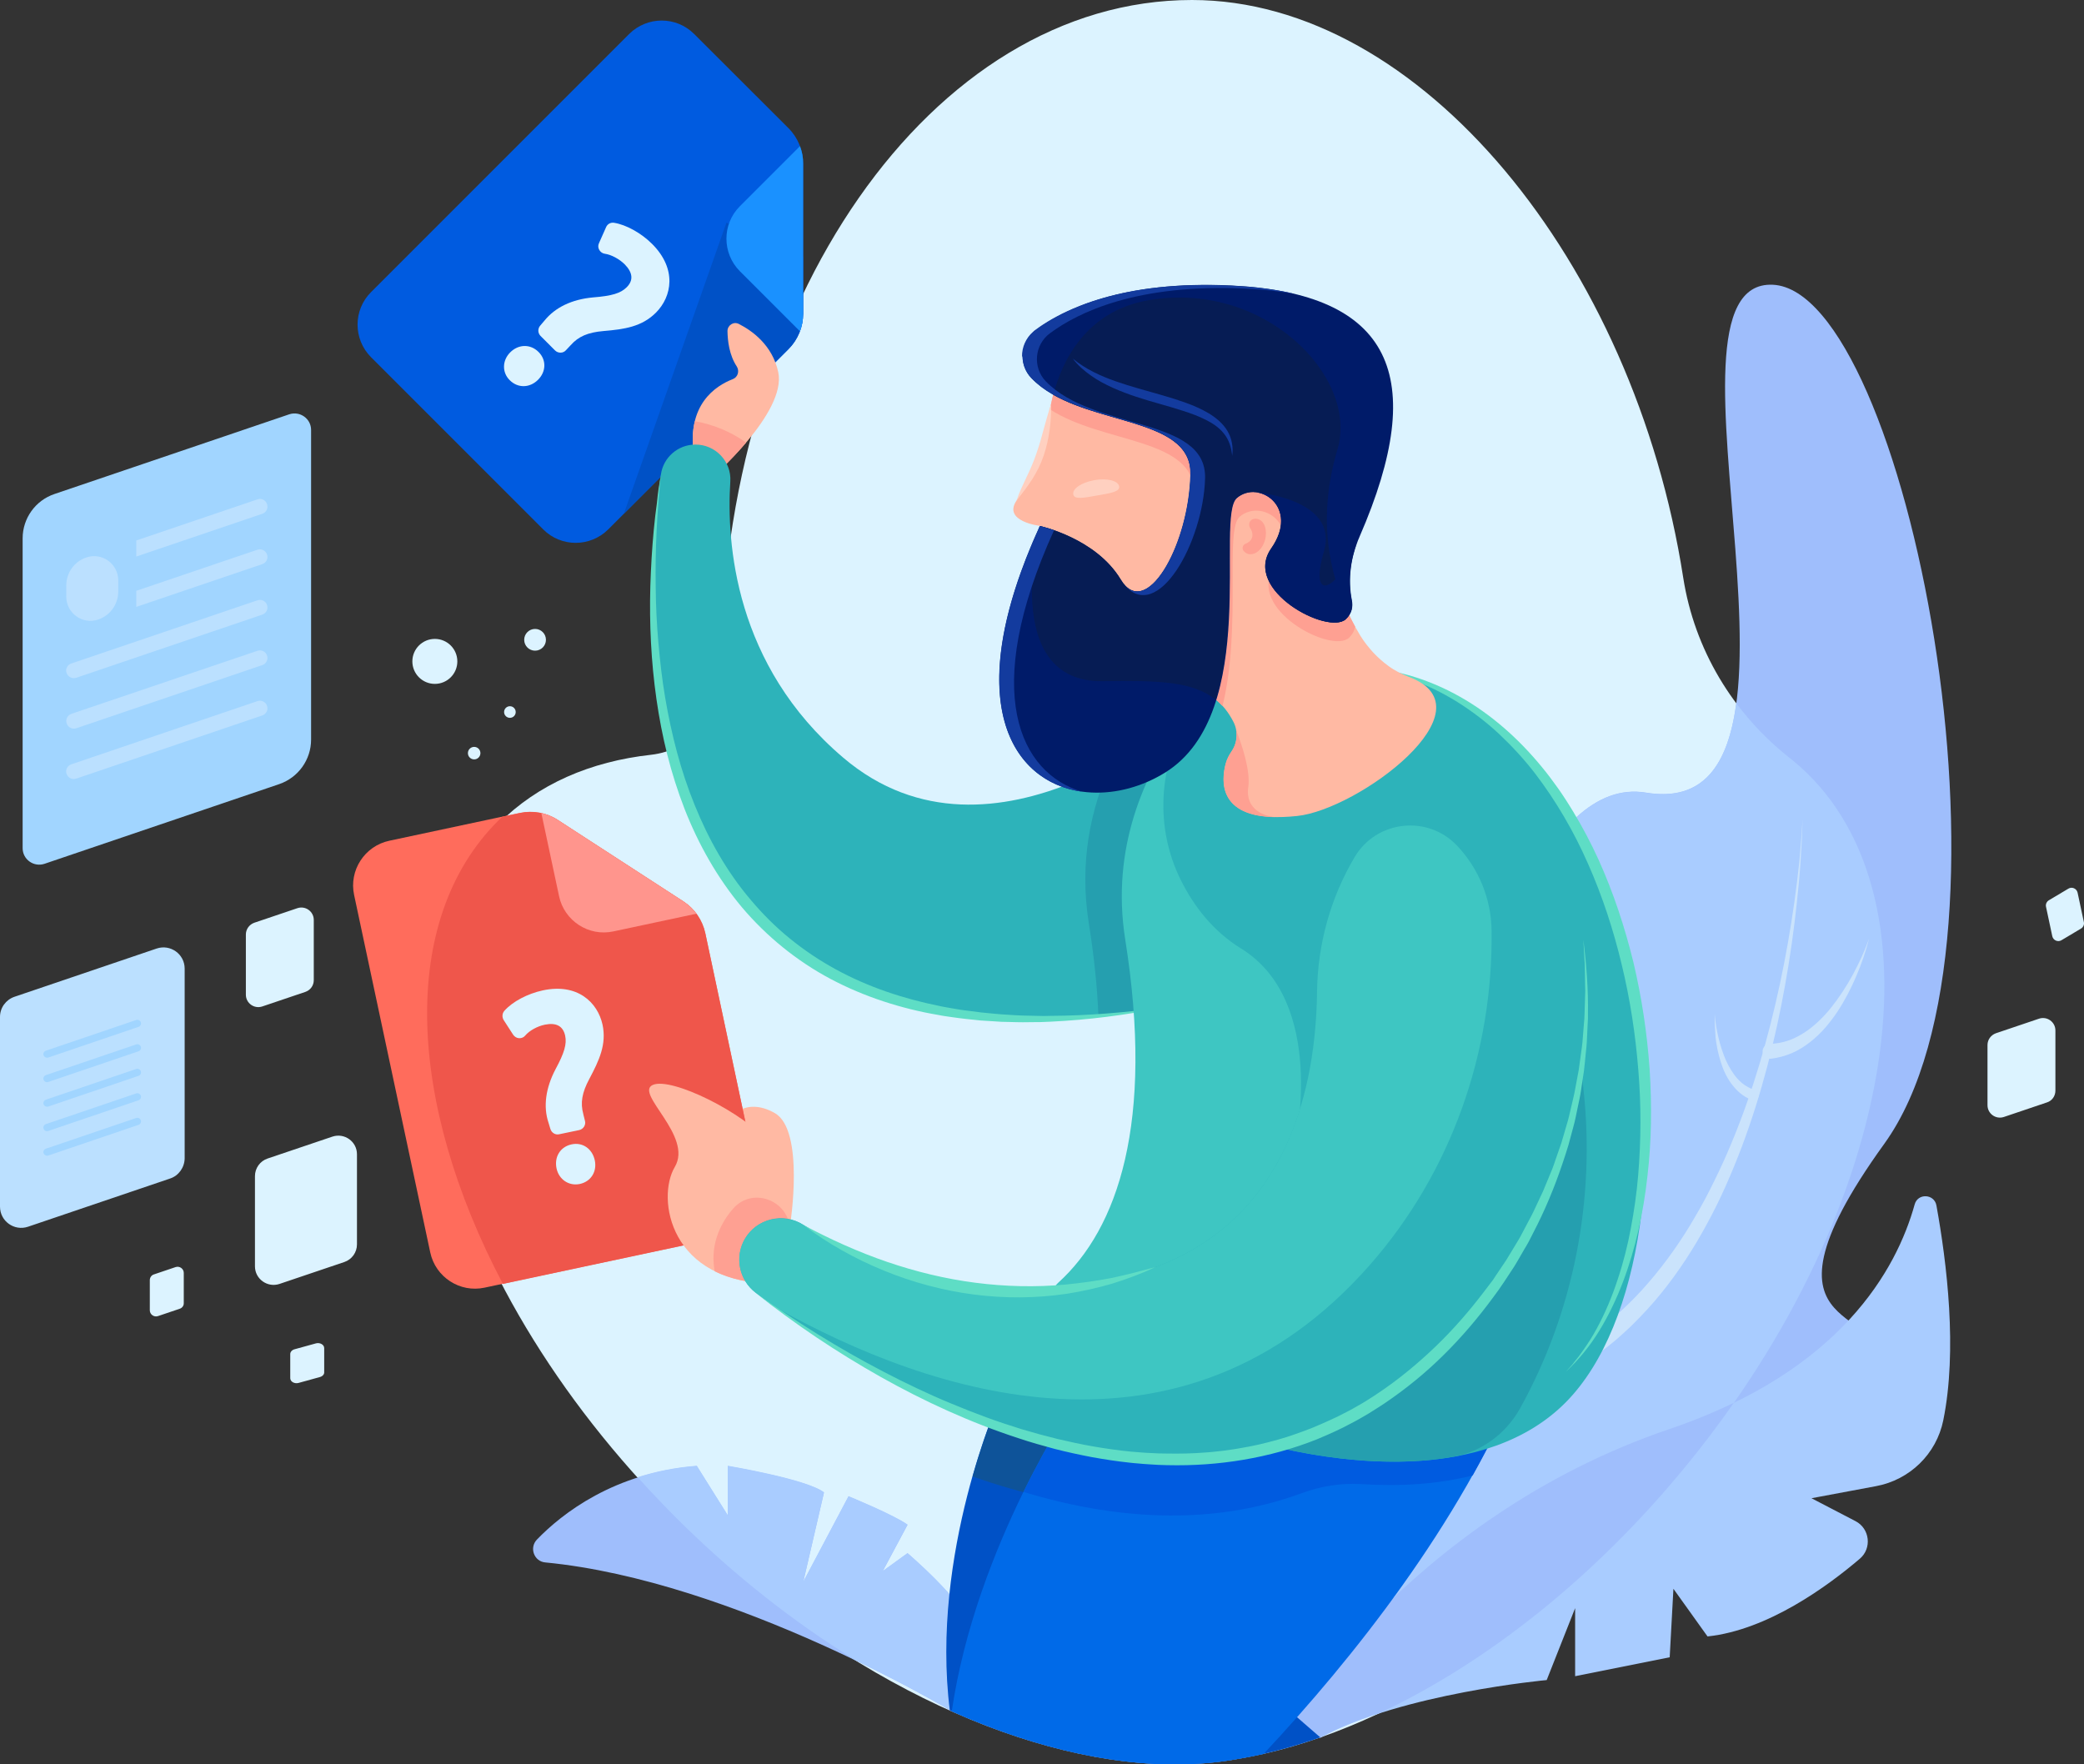 <svg id="Layer_1" xmlns="http://www.w3.org/2000/svg" viewBox="0 0 1399.4 1184.7"><rect x="0" y="0" width="1399.4" height="1184.7" fill="#333333" stroke="none"/><style>.st1{fill:#a1d5ff}.st2{fill:#dcf3ff}.st3{fill:#9fbefc}.st4{fill:#a9ccff}.st5{fill:#cae3fc}.st6{fill:#0051c6}.st9{fill:#005be0}.st11{fill:#ffb9a3}.st15{fill:#fea092}.st16{fill:#2db3ba}.st17{fill:#259faf}.st18{fill:#5eddc5}.st19{fill:#3ec6c2}.st20{fill:#ffd0c0}.st21{fill:#001b69}.st23{fill:#133b9e}.st24{fill:#bbe0ff}</style><g id="Layer_2_1_"><path class="st1" d="M187.5 526.5L29.9 580c-7.2 2.4-14.7-2.9-14.7-10.5v-208c0-13.5 8.6-25.5 21.4-29.8l157.6-53.5c7.2-2.4 14.7 2.9 14.7 10.5v207.9c0 13.5-8.6 25.5-21.4 29.9z"/><path class="st2" d="M1204 510.7c-.8-.7-1.6-1.3-2.4-1.9-38.1-30-63.8-72.9-71.3-120.8-33-212.2-176.7-388-329.9-388C625.7 0 484 203.1 484 453.6v.5c0 26.9-20 49.7-46.8 52.7-40.6 4.5-75.9 19.6-102.5 46.3-95.8 95.8-42.8 304.2 118.5 465.5 104.8 104.8 229.4 163.8 330.2 166.1h7.4c13.7-.1 27-1.2 39.6-3.5 97.5-16 210.3-85.7 300.7-195.7 145-176.2 177.6-388.7 72.9-474.8z"/><path class="st3" d="M920.9 1066.7s49.2-556.9 184.4-534.5c135.2 22.4-3.7-345.3 85.2-341S1365.6 629 1265.3 768c-100.3 139 14.1 103.4-11.3 153-25.4 49.6-237.7 174.7-237.7 174.7"/><path class="st4" d="M1204 510.7c-.8-.7-1.6-1.3-2.4-1.9-13.6-10.7-25.5-23-35.7-36.6-5.4 40.4-21.5 66.6-60.7 60.1-135.2-22.4-184.4 534.5-184.4 534.5l95.5 29.1c40.2-30 79.3-67 114.9-110.3 144.9-176.3 177.5-388.8 72.8-474.9z"/><path class="st5" d="M1210.4 550.2c-.2 9.3-.7 18.6-1.3 27.9-.6 9.3-1.5 18.6-2.5 27.9-2 18.6-4.6 37-7.9 55.4-6.6 36.8-15.8 73.2-29 108.4-3.3 8.8-6.9 17.5-10.7 26.1-3.8 8.6-8 17.1-12.5 25.4s-9.3 16.5-14.5 24.4-10.8 15.6-16.8 23-12.5 14.4-19.3 21.1c-1.7 1.6-3.4 3.3-5.2 4.9l-5.4 4.8c-3.7 3.1-7.4 6.1-11.3 8.9l-2.9 2.2-3 2-3 2-1.5 1-1.5.9-6.2 3.8-6.3 3.5c-8.6 4.5-17.4 8.4-26.6 11.7l-4.7-14.2c8.5-2.7 16.8-6 24.9-10l6-3.1 5.9-3.3 1.5-.8 1.4-.9 2.9-1.8 2.9-1.8 2.8-1.9c3.7-2.5 7.3-5.3 10.9-8l5.2-4.3c1.7-1.4 3.4-3 5.1-4.5 6.7-6.1 13.1-12.6 19-19.5 6-6.9 11.6-14.1 16.9-21.6s10.2-15.2 14.8-23.2c4.7-7.9 9-16.1 13-24.4 4.1-8.3 7.9-16.7 11.4-25.2 14.2-34.2 24.5-70 32.3-106.3 3.9-18.2 7.1-36.5 9.7-54.9 1.3-9.2 2.4-18.5 3.4-27.7.8-9.3 1.6-18.6 2.1-27.9z"/><path class="st5" d="M1255.1 630.2c-2.2 8.6-5.1 17-8.6 25.2s-7.6 16.2-12.6 23.8c-2.5 3.8-5.3 7.4-8.3 10.9s-6.4 6.7-10.1 9.6c-3.7 2.9-7.8 5.5-12.2 7.4-4.5 1.9-9.2 3.2-14.1 3.8-2.7.3-5.2-1.6-5.6-4.4-.3-2.7 1.6-5.2 4.4-5.6h.5c3.9-.1 7.8-.8 11.7-2 3.8-1.2 7.5-3.1 11-5.3s6.8-4.9 9.9-7.8c3.1-2.9 6-6.1 8.7-9.5 5.4-6.8 10.2-14.2 14.4-21.9 4.2-7.8 7.9-15.8 10.9-24.2zM1151.4 680.8c.4 5.3 1.3 10.6 2.5 15.7s2.8 10.2 4.8 14.9c2.1 4.7 4.7 9.2 8 12.9 1.7 1.8 3.5 3.5 5.5 4.7 2 1.3 4.1 2.3 6.3 2.9 1.9.6 2.9 2.5 2.3 4.4-.6 1.9-2.5 2.9-4.4 2.3-.1 0-.2-.1-.4-.1-2.8-1.2-5.4-2.7-7.6-4.6-2.3-1.9-4.2-4.1-5.9-6.4-3.4-4.6-5.6-9.8-7.2-15-1.6-5.2-2.7-10.5-3.3-15.9-.4-5.2-.7-10.5-.6-15.8z"/><path class="st4" d="M857.5 1166.6s85.9-146.9 263.7-207.1c114.9-38.9 152.4-107.2 164.5-150.8 2.1-7.7 13.2-7.1 14.6.7 7 38.5 14.2 97.2 4.6 144.3-4.6 22.6-22.5 40-45.2 44.2l-43.3 8.1 29.6 15.4c9.6 5 11.1 18.2 2.9 25.2-21.7 18.5-61.8 47.9-102.3 52.2l-22.9-32-2.5 46-63.5 12.7v-45.7l-19.1 48.3s-96.8 8.8-151.9 38.7"/><path class="st3" d="M1164.3 941.9c-13 6.3-27.3 12.2-43.1 17.6-177.9 60.2-263.7 207.1-263.7 207.1h29.2c12-6.5 25.9-12 40.3-16.6 70.5-33.3 142.6-89.6 204.2-164.5 11.8-14.3 22.8-28.9 33.1-43.6zM639.1 1149.1s-145.8-87.8-273-100c-7.5-.7-10.8-9.8-5.6-15.3 16.8-17.4 52-45.1 107.4-49.4l20.8 33.2v-33.2s53.2 8.9 64.6 17.8l-13.9 60 30.4-57.4s30.9 12.7 39.6 19.1l-16.7 31.2 16.7-12.1s38 32.4 42.4 49.2"/><path class="st4" d="M609.4 1042.8l-16.7 12.1 16.7-31.2c-8.7-6.4-39.6-19.1-39.6-19.1l-30.4 57.4 13.9-60c-11.4-8.9-64.6-17.8-64.6-17.8v33.2l-20.8-33.2c-14.7 1.1-27.9 3.9-39.7 7.7 8 8.9 16.4 17.7 25 26.4 38.5 38.5 79.7 70.9 121.4 96.5 39 18.7 64.4 34.1 64.4 34.1l12.6-57c-4.2-16.7-42.2-49.1-42.2-49.1z"/><path class="st6" d="M833.3 1120.4L719.7 959.5 671 939.6s-46.4 103.5-33.2 208.9c50.7 22.7 100.5 35.1 145.6 36.2h7.4c13.7-.1 27-1.2 39.6-3.5 18.3-3 37.1-7.9 56.2-14.6l-53.3-46.2z"/><path d="M757.7 1013.2l-37.9-53.7-48.7-19.9s-9 20.2-18 51.8c32.9 11.6 68.4 20 104.6 21.8z" fill="#0e5399"/><path d="M639.1 1149.1c50.2 22.4 99.6 34.6 144.3 35.6h7.4c13.7-.1 27-1.2 39.6-3.5 6-1 12-2.2 18.1-3.5 59.7-63.8 131.6-153.9 172.1-252.5l-298.1 14.4s-66.9 97.3-83.4 209.5z" fill="#006ae8"/><path class="st9" d="M687.3 1001.8c58.9 17.8 124.3 23.8 186.8.8 12.7-4.7 26.3-6.9 39.8-6.1 26.1 1.7 51.8.1 75-5.8 11.9-21.3 22.7-43.1 31.9-65.5l-298.1 14.4c-.2 0-16.7 24.1-35.4 62.2zM466.1 22.8c-12-12-31.5-12-43.6 0L249.1 196.2c-12 12-12 31.5 0 43.6l115.7 115.7c12 12 31.5 12 43.6 0l121.1-121.1c6.3-6.3 9.8-14.9 9.8-23.8V109.9c0-8.9-3.5-17.5-9.8-23.8l-63.4-63.3z"/><path class="st6" d="M487.8 149.5L418.9 345l110.6-110.6c6.3-6.3 9.8-14.9 9.8-23.8v-38.1l-51.5-23z"/><path d="M537.2 98.1l-40.4 40.4c-12 12-12 31.5 0 43.6l40.4 40.4c1.4-3.7 2.1-7.7 2.1-11.8V109.9c.1-4-.7-8-2.1-11.8z" fill="#1a91ff"/><path class="st2" d="M437.9 163.8c-7.3-7.3-17.4-12.9-25.5-14.2-2.3-.4-4.5.8-5.4 2.9l-4.8 10.8c-.7 1.5-.6 3.1.2 4.5s2.2 2.4 3.8 2.6c4.3.6 9.7 3.5 13.4 7.2 5.4 5.6 5.8 10.7 1.2 15.3-4 4-9.9 5.8-22.6 6.8-14.2 1.3-25.4 6.7-32.6 15.6l-2.9 3.4c-1.7 2-1.6 5 .3 6.9l9.7 9.7c1 1 2.3 1.5 3.7 1.5 1.4 0 2.7-.6 3.6-1.6l3.1-3.3s0-.1.1-.1c5.2-5.9 11.6-8.6 21.9-9.5 14.3-1.2 25.9-2.9 35.4-12.4 10.7-10.8 14.2-29.3-2.6-46.1zM361.6 236.3c-5.4-5.4-13.4-5.3-19 .3-5.4 5.4-5.6 13.5-.3 18.7 5.4 5.4 13.3 5.3 18.9-.2s5.8-13.5.4-18.8z"/><path class="st11" d="M520.3 747.4c-20.3-11.6-31.6 4.3-31.6 4.3l41.9 70.7s10-63.4-10.3-75z"/><path d="M261.5 564.5c-16.6 3.5-27.3 19.9-23.7 36.5l51.1 239.9c3.5 16.6 19.9 27.3 36.5 23.7l160.1-34.1c16.6-3.5 27.3-19.9 23.7-36.5l-35.6-167.5c-1.9-8.7-7.1-16.3-14.6-21.2l-84.5-54.8c-7.5-4.9-16.6-6.5-25.3-4.7l-87.7 18.7z" fill="#ff6c5c"/><path d="M485.5 830.6c16.6-3.5 27.3-19.9 23.7-36.5l-35.6-167.5c-1.9-8.7-7.1-16.3-14.6-21.2l-84.5-54.8c-7.5-4.9-16.6-6.5-25.3-4.7l-11.9 2.5c-.9.9-1.9 1.8-2.8 2.7-66.9 66.9-61.2 188.7 3.2 311l147.8-31.5z" fill="#ef564b"/><path d="M363.5 545.9l11.9 55.8c3.5 16.6 19.9 27.3 36.5 23.7l55.8-11.9c-2.4-3.2-5.3-6-8.7-8.2l-84.5-54.8c-3.4-2.2-7.1-3.8-11-4.6z" fill="#ff958d"/><path class="st2" d="M364.5 665c-10.2 2.2-20.3 7.5-25.8 13.7-1.5 1.7-1.7 4.2-.5 6.2l6.4 9.9c.9 1.3 2.3 2.2 3.9 2.3s3.2-.5 4.2-1.8c2.8-3.3 8.2-6.3 13.3-7.3 7.6-1.5 12.1 1 13.5 7.4 1.2 5.6-.5 11.5-6.5 22.6-6.6 12.6-8.3 25-4.7 35.8l1.3 4.3c.8 2.5 3.3 4.1 5.9 3.5l13.4-2.8c1.4-.3 2.5-1.1 3.3-2.3.7-1.2 1-2.6.6-3.9l-1.1-4.4v-.1c-2.1-7.6-.9-14.4 4-23.6 6.7-12.6 11.7-23.3 8.9-36.5-3.3-15-16.9-28-40.1-23zM383.8 768.4c-7.5 1.6-11.7 8.3-10.1 16.1 1.6 7.5 8.3 12 15.6 10.5 7.5-1.6 11.7-8.3 10.1-15.9-1.7-7.8-8.2-12.3-15.6-10.7z"/><path class="st11" d="M516.4 767.5c-16.4-20.3-65.7-44.6-78.1-39s27.3 34.2 14.8 55.1c-12.4 20.9-3.7 78.2 66.6 78.2l10.7-34.4c.1 0 2.3-39.6-14-59.9z"/><path class="st15" d="M479.1 844.8c0 3 .3 5.9.8 8.8 10.2 5.1 23.3 8.2 39.8 8.2l10.7-34.4v-.1c1-20.4-24.4-31.2-38-15.9-8.3 9.5-13.3 21-13.3 33.4z"/><path class="st11" d="M522.6 249.9c-3.9-18.3-17.8-28-26.5-32.4-3.5-1.8-7.6.9-7.6 4.8.1 6.6 1.2 16.1 6.2 23.7 2 3.1.8 7.3-2.7 8.6-11.6 4.5-30.8 17.1-26.1 50.3l11.5 16.3c0 .1 51-44.1 45.2-71.3z"/><path class="st15" d="M466.6 282.8c-1.5 6.1-2 13.4-.7 22.2l11.5 16.3s11.9-10.3 23.6-24.1c-9.5-6.9-21.3-12-34.4-14.4z"/><path class="st16" d="M798 477.8s-130.8 116.8-231.7 31c-73.2-62.1-78.5-144.7-75.9-185.4.9-13.5-9.9-24.9-23.4-24.9-11.7 0-21.6 8.6-23.2 20.1-12.3 86.6-36.1 420.1 336.8 357.8"/><path class="st17" d="M798 477.8s-20.8 18.5-52.1 35.4c-13.4 29.6-21.3 65.5-14.8 106.5 3.6 22.5 5.7 43.3 6.5 62.4 13.7-1.3 28.1-3.1 43-5.6L798 477.8z"/><path class="st18" d="M443.8 318.7c-2.6 25-3.9 50.2-3.5 75.3.1 12.5.7 25.1 1.8 37.5 1.1 12.5 2.5 24.9 4.6 37.2 4.2 24.6 10.4 48.9 19.8 71.9 9.3 23 21.6 44.8 37.6 63.6 7.9 9.4 16.7 18.2 26.3 26 9.6 7.8 19.9 14.7 30.7 20.6 21.7 11.9 45.5 19.8 69.9 24.7 3 .7 6.1 1.1 9.2 1.7 3.1.5 6.1 1.1 9.2 1.4l9.3 1.2 9.3.9c1.6.1 3.1.3 4.7.4l4.7.3c3.1.2 6.2.4 9.4.5l9.4.2c1.6 0 3.1.1 4.7.1l4.7-.1c25.1-.1 50.1-2.3 75.1-5.5-24.7 5-49.8 8.2-75 9.4l-4.7.2c-1.6.1-3.2.1-4.7.1l-9.5.1c-3.2 0-6.3-.1-9.5-.2l-4.7-.1c-1.6-.1-3.2-.2-4.7-.3l-9.5-.6-9.5-1c-3.2-.3-6.3-.8-9.4-1.2-3.1-.5-6.3-.8-9.4-1.5-12.6-2.1-24.9-5.2-37.1-9.2-12.1-4-24-9-35.3-15-22.6-12-42.9-28.5-59.5-48.1-16.5-19.7-29.2-42.3-38.5-66-4.6-11.9-8.5-24.1-11.6-36.4-3.1-12.3-5.5-24.8-7.3-37.4-3.6-25.1-4.8-50.5-4.1-75.7.4-12.6 1.1-25.2 2.3-37.8.6-6.3 1.3-12.5 2.2-18.8.5-6 1.5-12.2 2.6-18.4z"/><path class="st19" d="M911.7 447.4l-65.9-16.2s-109.7 77-90.2 199.7-4.9 194-44.9 230.3 237.5 160.4 340.7 60c103.2-100.5 58.8-455.1-139.7-473.8z"/><path class="st16" d="M823.6 962.4c77.9 25 175.4 32.2 227.9-20.9 103.2-104.6 58.8-473.9-139.7-493.4l-65.9-16.9s-24.4 17.9-48.2 50.2c-20 33.1-22.1 74.8-4.8 109.5 8.6 17.3 21.4 34.2 40.5 46 57.9 35.7 36.3 131 36.3 131l-46.1 194.5z"/><path class="st18" d="M1051.4 921.1l3-3.3 1.5-1.7 1.4-1.8 2.8-3.5c.9-1.2 1.7-2.4 2.6-3.6 1.8-2.4 3.3-4.9 5-7.4.8-1.2 1.5-2.6 2.3-3.8.7-1.3 1.5-2.6 2.2-3.9 5.7-10.5 10.3-21.5 14-32.8 3.8-11.3 6.7-22.8 8.9-34.5s3.9-23.5 4.9-35.3c2-23.7 2.1-47.6.1-71.3-1.9-23.7-5.5-47.3-11.1-70.4-5.5-23.1-12.9-45.8-22.5-67.5-9.5-21.7-21.5-42.4-35.9-61.2-7.3-9.4-15.3-18.1-23.9-26.2-8.7-8.1-18.1-15.3-28.2-21.6s-20.8-11.5-32.1-15.4c-2.8-.9-5.7-1.9-8.5-2.8l-8.7-2.3-8.8-1.9-8.9-1.4 9 .8 8.9 1.3c3 .6 5.9 1.2 8.9 1.8 2.9.7 5.8 1.5 8.8 2.3 11.6 3.4 22.8 8.2 33.4 14.2s20.5 13.1 29.7 21.1 17.6 16.8 25.3 26.2c3.9 4.7 7.5 9.6 11 14.5l2.6 3.8c.9 1.3 1.7 2.5 2.5 3.8 1.6 2.6 3.3 5.1 4.8 7.7 6.3 10.4 12 21.2 17 32.2 10 22.1 17.6 45.2 23.4 68.8 5.6 23.6 9.2 47.6 10.9 71.7.8 12.1 1.1 24.2.9 36.3s-1 24.2-2.4 36.2c-2.7 24-7.8 47.9-16.4 70.6-4.3 11.3-9.5 22.3-15.8 32.6-6.1 10-13.7 19.5-22.6 27.7z"/><path class="st17" d="M1063.2 730.5l-6.6-59.5c-1.4-12.4-6-24.2-13.3-34.2-23.5-31.9-67.9-36.4-96.8-9.8l-1.2 1.1c-38.1 34.9-60.3 85-60.8 137.9-.5 49-10.5 111.4-51.1 155l-9.8 41.4c48.5 15.5 104.5 24.2 152.5 15.7 18.7-3.3 35-15.3 44.6-32.4 35.8-64.5 50.9-140 42.5-215.2z"/><path class="st16" d="M983.3 889.6C817 1078.9 576.2 920.1 507.5 868c-11.1-8.4-14.2-23.6-7.5-35.7 7.8-14 25.9-18.6 39.4-9.9 40.8 26.3 129.7 68.5 236.6 28.4 89.1-33.4 107.7-120.9 108.5-184.9.6-51 22.5-99.5 60.8-133.3l1.2-1.1c28.9-25.5 73.4-21.2 96.8 9.4 7.3 9.5 11.9 20.9 13.3 32.8l6.6 57.1c10.9 93.7-17.7 188-79.9 258.8z"/><path class="st19" d="M978.5 567.9c-19.7-20.9-54.1-17.2-68.8 7.5-16.1 27.1-24.9 58.3-25.3 90.5-.8 64-19.4 151.5-108.5 184.9-106.5 39.9-195.1-1.8-236.1-28.1-13.3-8.5-31.2-4.8-39.4 8.7-7.4 12.2-4.3 28 7 36.6 3.9 2.9 8.3 6.2 13.3 9.8 104.3 58.5 273.1 115 399.2-28.5 54.5-62 82.8-142.7 81.7-224.6-.3-21.2-8.6-41.4-23.1-56.8z"/><path class="st18" d="M775.9 850.8c-9.4 4.4-19.1 8-29 11.1-10 2.9-20.2 5.2-30.5 6.8-20.7 3.1-41.8 3.2-62.6.5-20.8-2.7-41.1-8.2-60.4-16.1s-37.6-18.1-54-30.6c18.2 9.7 37 18.2 56.3 24.8 19.3 6.6 39.1 11.4 59.2 14s40.5 3.1 60.8 1.2c10.1-1 20.3-2.4 30.3-4.3 10-2.1 19.9-4.7 29.9-7.4z"/><path class="st11" d="M946.3 454.6c-4.9-1.9-9.6-4.2-13.8-7.3-7.6-5.5-14-12.4-19-20.4-17.8-29.2-31.4-71.6-15.5-125.2 14.5-48.8-49.5-114-127.4-100.1-45.4 8.1-60.3 47.2-64.8 69.6-2.9 14.4-7 28.5-12.5 42-3.8 9.5-7.9 18.7-10.7 22.9-9.5 14.1 15.7 17 15.7 17s-27.4 105.3 42.5 104.2c48.4-.8 73.8.7 87.5 27.5 3.2 6.3 2.7 13.9-1.2 19.6-1.7 2.5-3.1 5.2-3.9 8-3.5 12.6-5.7 41.2 47.8 35.5 41-4.2 132-71.8 75.3-93.3z"/><path class="st15" d="M905.9 428.2c2.4-2.3 3.6-4.9 4.1-7.4-16-28.9-26.7-69.1-11.9-119.1 11-37.1-23.2-83.6-74.5-97.7-34.6-1.2-61.5 2.9-82 9-23.3 15.5-32.4 41.5-35.8 58.2-.2 1.2-.5 2.4-.8 3.6 35.6 23.4 97.8 18.9 96.7 56.7-1.4 48.3-30.3 97.9-47 70s-54.3-35.9-54.3-35.9c-2.5 5.4-4.7 10.7-6.8 15.8-2.8 31.1 1 76.6 47.1 75.9 40.9-.6 65.3.3 80.2 16.8 13.1-52.9 1.2-118.5 11.6-127.2 15-12.6 42.8 6 23.2 33.9-19.4 28 38.6 58.5 50.2 47.4z"/><path class="st20" d="M705.8 271.2c.2 5.9-.2 11.7-1 17.6-.8 5.8-2.1 11.6-4 17.2s-4.6 11-7.8 16c-3.2 4.9-6.7 9.5-10.4 14.1 1.8-5.6 4.5-10.9 6.9-16.1 2.5-5.2 4.7-10.3 6.5-15.7 1.9-5.3 3.4-10.8 4.9-16.4 1.6-5.4 3-11.1 4.9-16.7z"/><path class="st21" d="M698.3 353.2s37.5 8 54.3 35.9c16.7 27.8 45.6-21.7 47-70 1.2-41.8-75-31.8-107-65.2-8.9-9.3-7.6-24.5 2.8-32.2 18.8-14 58.6-33.5 131.5-30 107.2 5.2 133.1 60.4 86.1 168.5-5.9 13.5-8.1 28.5-5.2 42.9.8 4.2.1 8.6-3.9 12.5-11.6 11.1-69.6-19.4-50.1-47.3 19.5-27.9-8.3-46.6-23.2-33.9s16.5 143.9-48 184.2c-61.7 38.5-159.5-.9-84.3-165.4z"/><path d="M903.7 415.7c.9-.9 1.6-1.8 2.2-2.7-13.6-28.2-21.4-65.6-7.8-111.2 14.5-48.8-49.5-114-127.4-100.1-41.5 7.4-57.5 40.6-63.4 63.4 36.1 20.4 93.3 17.7 92.2 54-1.4 48.3-30.3 97.9-47 70s-54.3-35.9-54.3-35.9-27.4 105.3 42.5 104.2c37-.6 60.5.1 75.7 12.5 16.7-54.1 2.9-126.3 13.9-135.5 15-12.6 42.8 6 23.2 33.9-19.4 28 38.5 58.5 50.2 47.4z" fill="#061c54"/><path class="st23" d="M686.6 239.5c.1 5.1 2 10.3 5.9 14.3 17.8 18.6 49.4 23.7 73.6 31.9 4.3 1.4 8.4 3 12.1 4.7 1.2.5 2.3 1.1 3.4 1.7 2.8 1.5 5.3 3.1 7.5 4.8.4.4.9.7 1.3 1.1 2.5 2.2 4.6 4.7 6.1 7.6.5.9 1 1.9 1.3 3 .4 1 .7 2.1.9 3.2.2 1.1.4 2.3.5 3.5s.1 2.5.1 3.8c-1.3 45.7-27.3 92.6-44.2 73.8 22.3 25.9 52.9-28.8 54.1-71.7 1.2-41.8-75-31.8-107-65.2-8.9-9.3-7.6-24.5 2.8-32.2 18.8-14 58.6-33.5 131.5-30 12 .6 23 1.8 32.9 3.6-1.5-.4-3.1-.7-4.7-1.1h-.1c-4.8-1-9.9-1.9-15.2-2.6h-.4c-1.5-.2-3.1-.4-4.6-.6-.4 0-.9-.1-1.3-.1-1.3-.1-2.6-.3-3.9-.4-.5-.1-1.1-.1-1.6-.1l-3.9-.3c-.5 0-1.1-.1-1.6-.1-1.8-.1-3.6-.2-5.5-.3h-.1c-9.1-.4-17.7-.5-25.8-.3-2 .1-4 .1-6 .2-7.9.4-15.2 1-22.1 1.9-1.7.2-3.4.5-5.1.7-34.1 5.2-56.3 16.1-69.6 25.3-1 .7-2 1.4-2.9 2.1-.5.3-.9.7-1.3 1.1-4.9 4.3-7.5 10.4-7.4 16.5.3 0 .3.1.3.2zM753.3 390.3zM707.8 356c-5.8-2-9.6-2.8-9.6-2.8-54.1 118.4-18.6 171.9 28.4 178.4-41.6-12.4-68.5-66.2-18.8-175.6z"/><path class="st15" d="M849.5 362.4c1.7-6.5-.4-12.7-4.9-13.9-.9-.3-1.9-.3-2.9 0-2.7.6-3.7 3.8-2.2 6.1 1.4 2.1 1.9 4.4 1.2 6.5-.7 1.9-2.2 3.2-4.3 4-1.9.7-2.6 3.1-1.4 4.7.9 1.1 2 1.8 3.2 2.2 4.6 1.1 9.6-3.1 11.3-9.6z"/><path class="st20" d="M751.5 326.5c.7 3.8-6.3 4.7-14.8 6.2s-15.4 3-16-.8c-.7-3.8 5.7-8 14.2-9.5s15.9.4 16.6 4.1z"/><g><path class="st21" d="M912.8 360.4c-.2.6-.5 1.1-.7 1.7v.1c.1-.6.4-1.2.7-1.8zM903.7 415.7c4.1-3.9 4.8-8.4 3.9-12.5-2.6-13.3-1-27 3.9-39.6-13.4 33.8-32.8 42-22.5 6.7 10.5-35.8-46.9-39.9-46.9-39.9v.1c13.6.6 26.4 16.5 11.5 38-19.5 27.8 38.4 58.3 50.1 47.2z"/></g><g><path class="st23" d="M827.4 306c-.5-5.5-2.2-10.8-5.5-14.8-3.2-4.1-7.7-7.1-12.4-9.4-4.7-2.4-9.8-4.2-15-5.9s-10.4-3.2-15.7-4.7c-10.6-3-21.3-6.2-31.5-10.8-5.1-2.3-10.1-4.9-14.7-8.2-4.6-3.2-8.9-7-12.2-11.4 8.6 7.1 18.5 11.6 28.7 15.2 10.2 3.6 20.8 6.3 31.4 9.4 5.3 1.5 10.6 3.2 15.9 5.1 5.3 1.9 10.5 4.2 15.4 7.1 4.9 3 9.5 6.8 12.5 11.9 3 5.1 3.9 11.1 3.1 16.5z"/></g><g><path class="st15" d="M910.8 422.3c.2.3.4.6.5.9-.1-.3-.3-.6-.5-.9zM914.9 429.1c1.8 2.7 3.8 5.4 6 7.8-2.2-2.5-4.2-5.1-6-7.8zM914.9 429.1c-.5-.7-.9-1.4-1.3-2.1.4.7.8 1.4 1.3 2.1zM906.1 413.4c.2.3.3.6.5.9-.2-.2-.3-.6-.5-.9z"/></g><g><path class="st18" d="M1063.2 630.9c2.1 16.7 3.4 33.6 3.1 50.5.1 2.1-.1 4.2-.2 6.3l-.3 6.3-.3 6.3c-.1 2.1-.4 4.2-.6 6.3-.4 4.2-.8 8.4-1.3 12.6l-1.9 12.6-.5 3.1c-.2 1-.4 2.1-.6 3.1l-1.3 6.2c-.9 4.1-1.6 8.3-2.8 12.4l-3.3 12.3c-1.2 4.1-2.6 8.1-3.9 12.1-5.4 16.1-11.9 31.8-19.8 46.9l-2.9 5.7c-1 1.9-2.1 3.7-3.2 5.5-2.1 3.7-4.2 7.4-6.4 11-4.7 7.1-9.2 14.3-14.4 21.1-10.1 13.7-21.1 26.7-33.3 38.7-12.1 12-25.4 22.8-39.6 32.4-1.7 1.2-3.6 2.3-5.4 3.5-1.8 1.1-3.6 2.3-5.4 3.4-3.7 2.1-7.4 4.4-11.2 6.3-7.5 4.1-15.4 7.6-23.3 10.9-31.8 12.7-66.3 18.2-100.4 17.4l-6.4-.2-6.4-.4c-2.1-.1-4.2-.3-6.4-.5-2.1-.2-4.2-.3-6.4-.6-8.5-.9-16.9-2.2-25.2-3.7-8.4-1.6-16.7-3.4-24.9-5.5-8.2-2.2-16.4-4.5-24.4-7.2-32.3-10.5-63.2-24.7-92.6-41.2-29.4-16.6-57.6-35.4-83.9-56.4 27.4 19.6 56 37.4 85.8 52.9 7.4 3.9 14.9 7.6 22.5 11.2s15.2 7 23 10.2c7.7 3.2 15.5 6.3 23.4 9.2 7.9 2.9 15.8 5.5 23.8 8 8 2.4 16.1 4.6 24.2 6.6 8.1 1.9 16.3 3.7 24.5 5.1s16.5 2.6 24.8 3.4c2.1.2 4.1.3 6.2.5s4.1.3 6.2.4l6.2.3 6.2.1c8.3.1 16.6 0 24.9-.7 4.1-.2 8.3-.8 12.4-1.2 4.1-.6 8.2-1.1 12.3-1.9 8.2-1.3 16.2-3.3 24.2-5.5l6-1.8c2-.6 3.9-1.3 5.9-2 3.9-1.3 7.8-2.8 11.6-4.3 7.6-3.2 15.2-6.5 22.5-10.4 3.7-1.8 7.2-4 10.8-6 1.8-1 3.5-2.2 5.3-3.3 1.7-1.1 3.5-2.2 5.2-3.4 13.8-9.2 26.6-19.8 38.6-31.3s22.9-24.1 33-37.4l3.8-5c.6-.8 1.3-1.6 1.9-2.5l1.7-2.6 7-10.4c2.2-3.5 4.3-7.1 6.5-10.7 1.1-1.8 2.2-3.6 3.2-5.4l2.9-5.5 2.9-5.5c1-1.8 2-3.7 2.9-5.6l5.3-11.3c.4-.9.9-1.9 1.3-2.8l1.2-2.9 2.4-5.8 2.4-5.8c.8-1.9 1.4-3.9 2.1-5.9 1.4-3.9 2.8-7.9 4.1-11.8l3.5-12c1.3-4 2.1-8.1 3.1-12.2.9-4.1 2-8.1 2.7-12.3l2.3-12.3c.6-4.1 1.1-8.3 1.7-12.4.3-2.1.6-4.2.8-6.2l.5-6.3.5-6.3c.2-2.1.4-4.2.4-6.3l.4-12.6c0-1 .1-2.1.1-3.1l-.1-3.1-.1-6.3-.1-6.3c0-1.1-.1-2.1-.1-3.1l-.2-3.1-.7-12.5z"/></g><g><path class="st15" d="M826.6 482s.1 0 0 0c0 0 0-.1 0 0zM838.2 528.6c1.6-11.1-4.2-28.4-8.2-38.5 1 5-.1 10.2-3 14.4-1.7 2.5-3.1 5.1-3.9 8-3.1 11.4-5.3 36 34.2 36.2-7.6-.2-21.3-4.8-19.1-20.1z"/></g><path class="st24" d="M65.9 416c-10.5 3.6-21.4-4.3-21.4-15.4v-7.5c0-8.5 5.4-16.1 13.5-18.8 10.5-3.6 21.4 4.3 21.4 15.4v7.5c0 8.5-5.4 16.1-13.5 18.8z"/><path class="st2" d="M231.2 847.4l-43.5 14.7c-8.1 2.7-16.5-3.3-16.5-11.8v-60.6c0-5.3 3.4-10.1 8.5-11.8l43.5-14.7c8.1-2.7 16.5 3.3 16.5 11.8v60.6c0 5.3-3.4 10.1-8.5 11.8zM120.6 878.8l-14.5 4.9c-2.7.9-5.5-1.1-5.5-3.9v-20.2c0-1.8 1.1-3.4 2.8-3.9l14.5-4.9c2.7-.9 5.5 1.1 5.5 3.9v20.2c.1 1.8-1.1 3.4-2.8 3.9zM214.9 924.6l-14.5 4c-2.7.7-5.5-.9-5.5-3.2v-16.2c0-1.4 1.1-2.7 2.8-3.2l14.5-4c2.7-.7 5.5.9 5.5 3.2v16.2c.1 1.4-1.1 2.7-2.8 3.2zM1397.4 623.5l-13.1 7.8c-2.4 1.5-5.6.1-6.2-2.7l-4.2-19.7c-.4-1.7.4-3.5 1.9-4.4l13.1-7.8c2.4-1.5 5.6-.1 6.2 2.7l4.2 19.7c.4 1.7-.4 3.5-1.9 4.4zM1374.6 740.2l-29 9.8c-5.4 1.8-11-2.2-11-7.9v-40.4c0-3.6 2.3-6.7 5.6-7.9l29-9.8c5.4-1.8 11 2.2 11 7.9v40.4c0 3.6-2.2 6.8-5.6 7.9zM205.1 666l-29 9.8c-5.4 1.8-11-2.2-11-7.9v-40.4c0-3.6 2.3-6.7 5.6-7.9l29-9.8c5.4-1.8 11 2.2 11 7.9v40.4c0 3.6-2.2 6.7-5.6 7.9z"/><g><path class="st24" d="M51.2 455.1l124.9-42.4c2.1-.7 3.5-2.7 3.5-4.8 0-3.5-3.4-6-6.8-4.8L47.9 445.5c-2.1.7-3.5 2.7-3.5 4.8.1 3.4 3.5 5.9 6.8 4.8zM51.2 489l124.9-42.4c2.1-.7 3.5-2.7 3.5-4.8 0-3.5-3.4-6-6.8-4.8L48 479.3c-2.1.7-3.5 2.7-3.5 4.8 0 3.5 3.4 6 6.7 4.9zM51.2 522.8l124.9-42.4c2.1-.7 3.5-2.7 3.5-4.8 0-3.5-3.4-6-6.8-4.8L47.9 513.2c-2.1.7-3.5 2.7-3.5 4.8.1 3.5 3.5 6 6.8 4.8z"/></g><g><path class="st24" d="M114.3 791.3l-95.5 32.4C9.6 826.8 0 820 0 810.2V682.8c0-6.1 3.9-11.5 9.7-13.5l95.5-32.4c9.2-3.1 18.8 3.7 18.8 13.5v127.4c-.1 6.1-4 11.6-9.7 13.5z"/><path class="st1" d="M32.4 710.1L93 689.5c1-.3 1.7-1.3 1.7-2.3 0-1.7-1.7-2.9-3.3-2.3l-60.6 20.6c-1 .3-1.7 1.3-1.7 2.3.1 1.6 1.7 2.8 3.3 2.3zM32.4 726.5L93 705.9c1-.3 1.7-1.3 1.7-2.3 0-1.7-1.7-2.9-3.3-2.3l-60.6 20.6c-1 .3-1.7 1.3-1.7 2.3.1 1.7 1.7 2.9 3.3 2.3zM32.4 743L93 722.4c1-.3 1.7-1.3 1.7-2.3 0-1.7-1.7-2.9-3.3-2.3l-60.6 20.6c-1 .3-1.7 1.3-1.7 2.3.1 1.6 1.7 2.8 3.3 2.3zM32.4 759.4L93 738.8c1-.3 1.7-1.3 1.7-2.3 0-1.7-1.7-2.9-3.3-2.3l-60.6 20.6c-1 .3-1.7 1.3-1.7 2.3.1 1.7 1.7 2.9 3.3 2.3zM32.4 775.9L93 755.3c1-.3 1.7-1.3 1.7-2.3 0-1.7-1.7-2.9-3.3-2.3l-60.6 20.6c-1 .3-1.7 1.3-1.7 2.3.1 1.6 1.7 2.8 3.3 2.3z"/></g><path class="st24" d="M172.9 335.3l-81.4 27.6v10.8l84.6-28.7c2.1-.7 3.5-2.7 3.5-4.8 0-3.6-3.4-6.1-6.7-4.9zM172.9 369.1l-81.4 27.6v10.8l84.6-28.7c2.1-.7 3.5-2.7 3.5-4.8 0-3.5-3.4-6-6.7-4.9z"/><circle class="st2" cx="292" cy="444.1" r="15.1"/><circle class="st2" cx="342.4" cy="478.1" r="3.9"/><circle class="st2" cx="359.3" cy="429.6" r="7.3"/><circle class="st2" cx="318.4" cy="505.7" r="4.2"/><path fill="none" d="M-740.3 1275.3h2880v171h-2880z"/></g></svg>